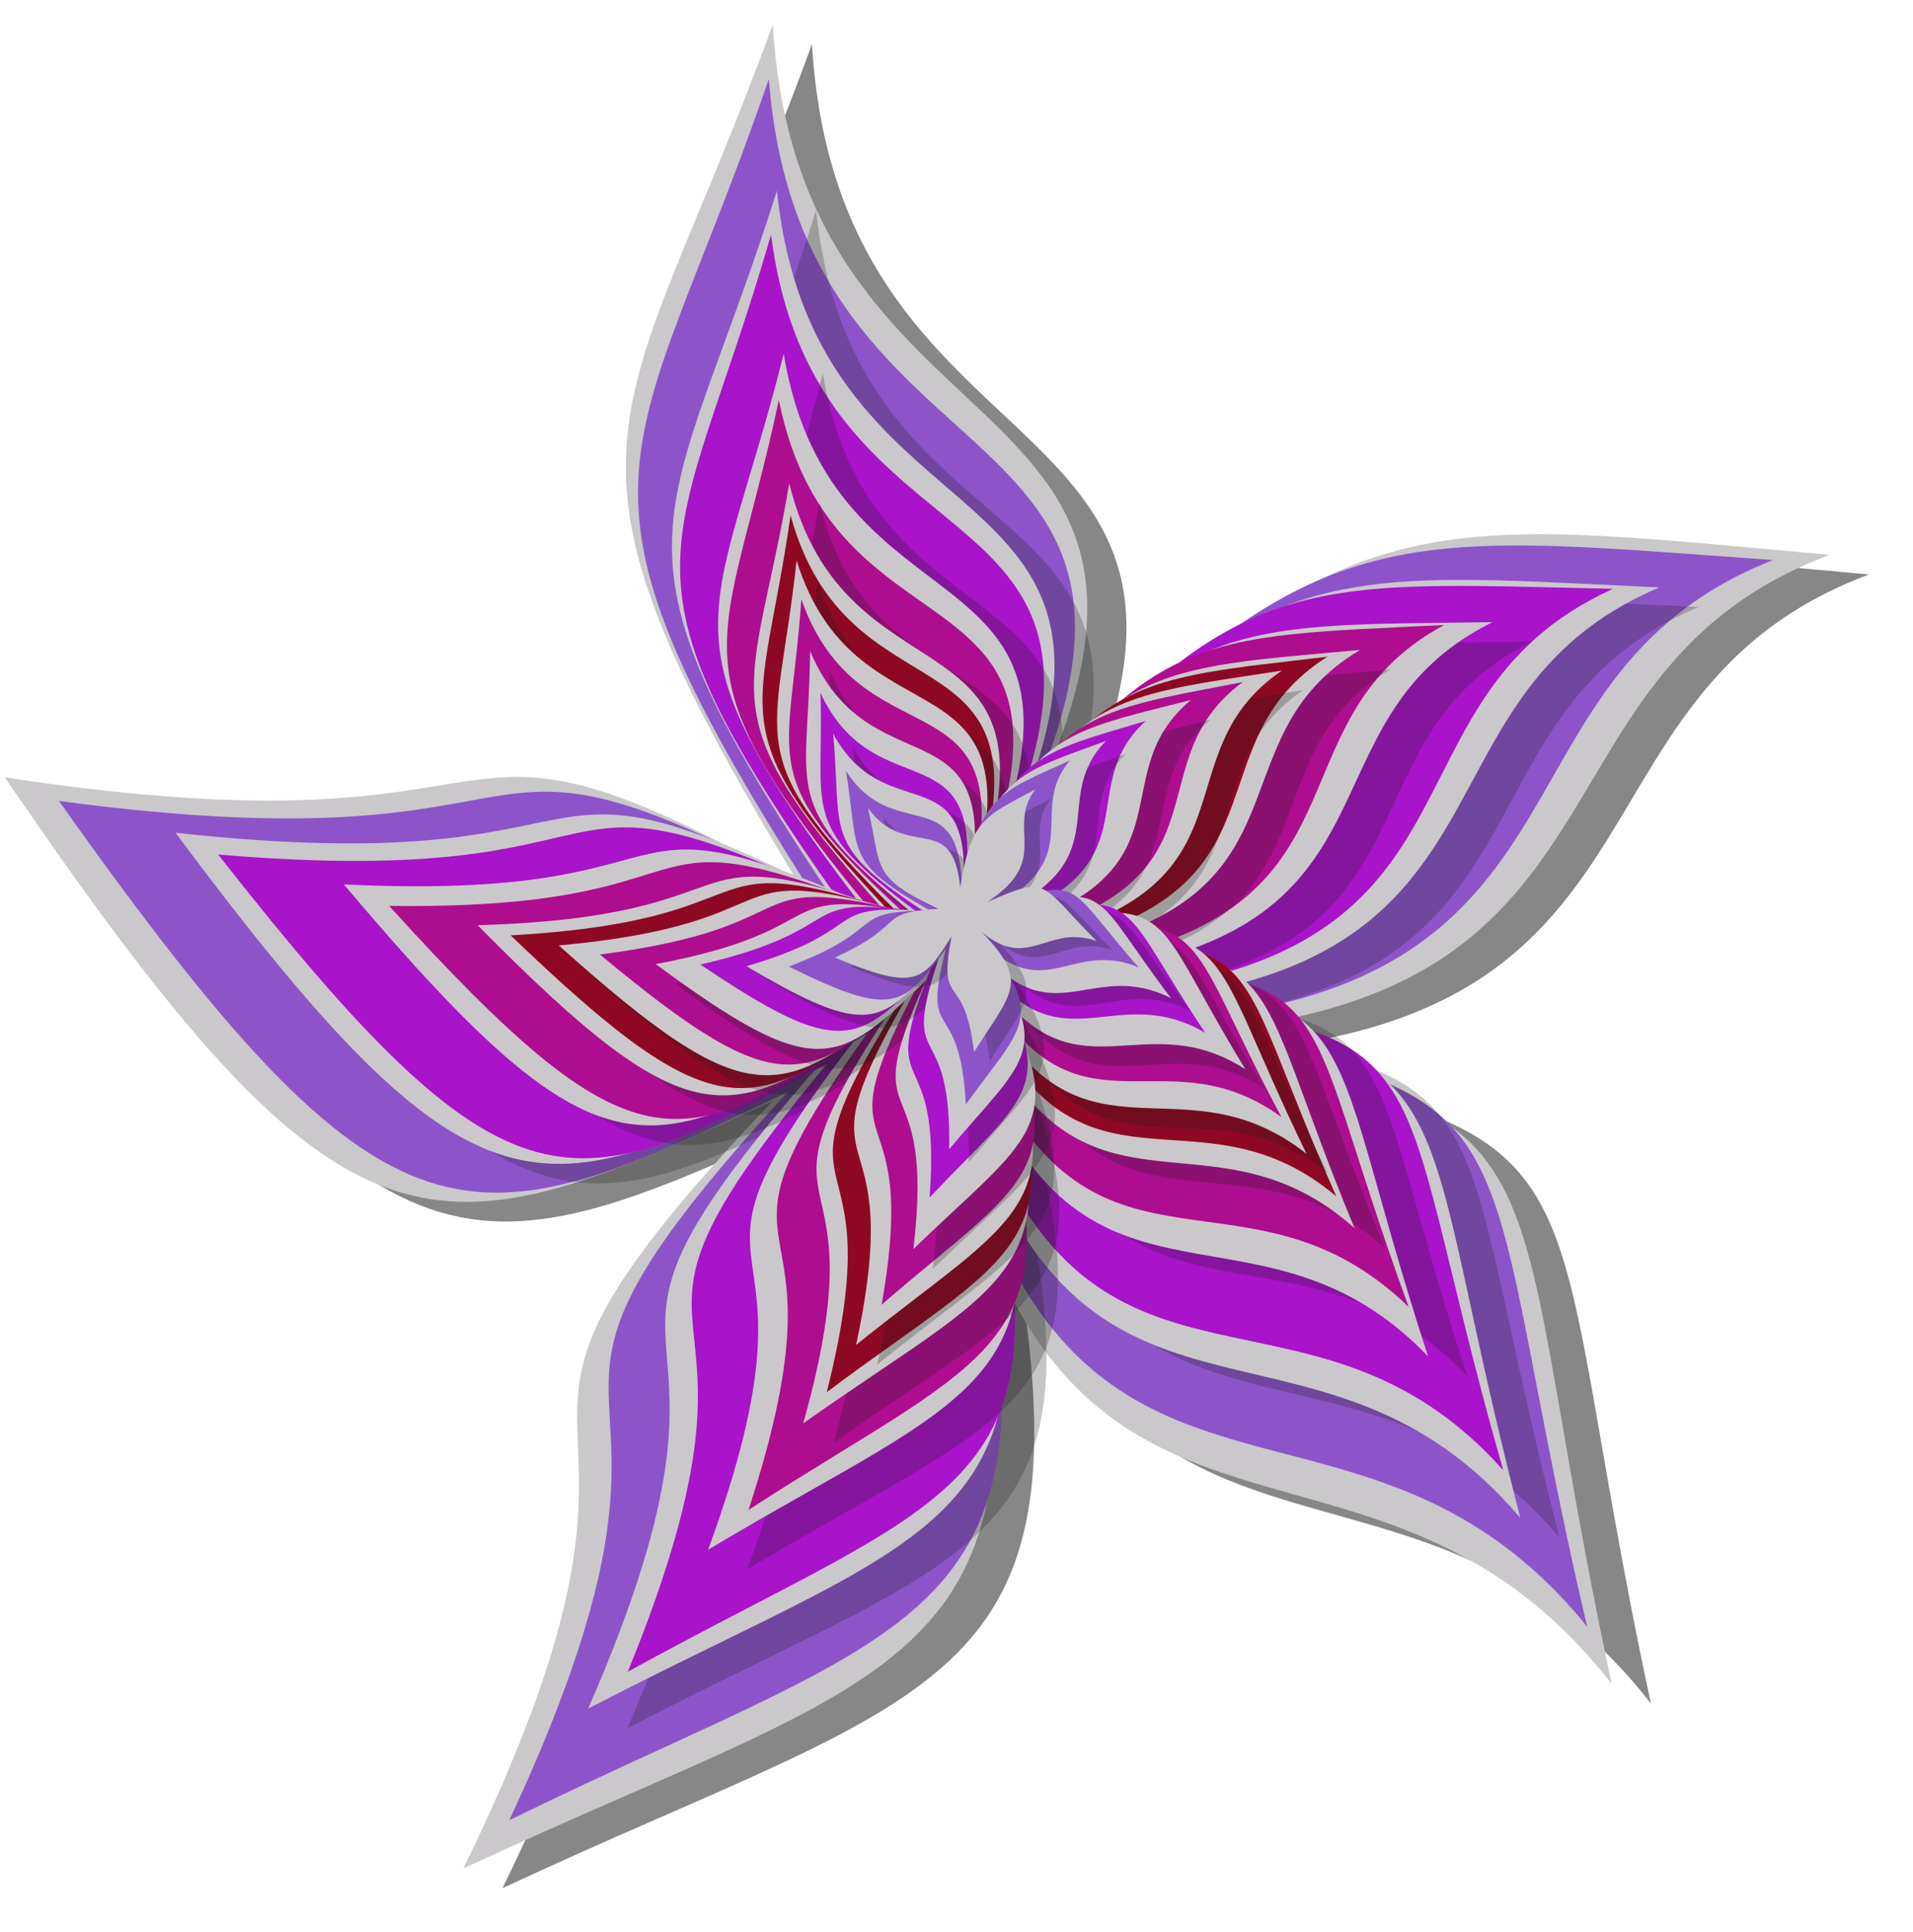 <?xml version="1.0" encoding="UTF-8" standalone="no"?>
<svg id="svg6109" xmlns:rdf="http://www.w3.org/1999/02/22-rdf-syntax-ns#" xmlns="http://www.w3.org/2000/svg" height="280.33mm" width="277.54mm" version="1.1" xmlns:cc="http://creativecommons.org/ns#" xmlns:dc="http://purl.org/dc/elements/1.1/" viewBox="0 0 983.408 993.3">
<defs id="defs6111">
<filter id="filter5253" style="color-interpolation-filters:sRGB" height="1.048" width="1.048" y="-.024" x="-.024">
<feGaussianBlur id="feGaussianBlur5255" stdDeviation="3.747"/>
</filter>
<filter id="filter5945" style="color-interpolation-filters:sRGB" height="1.024" width="1.024" y="-.012" x="-.012">
<feGaussianBlur id="feGaussianBlur5947" stdDeviation="1.533"/>
</filter>
<filter id="filter5961" style="color-interpolation-filters:sRGB" height="1.031" width="1.032" y="-.015" x="-.016">
<feGaussianBlur id="feGaussianBlur5963" stdDeviation="1.556"/>
</filter>
<filter id="filter5969" style="color-interpolation-filters:sRGB" height="1.04" width="1.042" y="-.02" x="-.021">
<feGaussianBlur id="feGaussianBlur5971" stdDeviation="1.582"/>
</filter>
<filter id="filter5973" style="color-interpolation-filters:sRGB" height="1.047" width="1.049" y="-.023" x="-.025">
<feGaussianBlur id="feGaussianBlur5975" stdDeviation="1.565"/>
</filter>
<filter id="filter5977" style="color-interpolation-filters:sRGB" height="1.06" width="1.06" y="-.03" x="-.03">
<feGaussianBlur id="feGaussianBlur5979" stdDeviation="1.516"/>
</filter>
<filter id="filter5985" style="color-interpolation-filters:sRGB" height="1.085" width="1.083" y="-.042" x="-.042">
<feGaussianBlur id="feGaussianBlur5987" stdDeviation="1.501"/>
</filter>
<filter id="filter6009" style="color-interpolation-filters:sRGB" height="1.132" width="1.132" y="-.066" x="-.066">
<feGaussianBlur id="feGaussianBlur6011" stdDeviation="1.473"/>
</filter>
</defs>
<g id="layer1" transform="translate(407.79 174.29)">
<g id="g7026">
<path id="path5239" opacity=".719" d="m390.06 240.24c18.937-98.598-12.966-95.878-103.36-138.02 53.747 109.99-12.754 76.904 63.247 156.83-70.309-32.281-86.161-37.796-156.89 66.032 115.57-17.626 82.181 22.962 162.39-22.07-56.196 92.149-36.218 91.404-5.552 175.86 5.644-94.35 100.34-68.882 49.062-167.5 65.76 72.391 82.901 66.651 166.83 59.171-66.892-25.007-33.95-97.359-145.44-97.969 97.191-16.304 76.111-17.513 100.9-132.66-46.522 59.7-105.31 16.558-131.19 100.33" transform="matrix(2.517 0 0 -2.517 -871.08 1053.7)" filter="url(#filter5253)" fill="#1a1a1a"/>
<path id="path340" d="m90.562 438.92c47.668 248.17-32.635 241.32-260.15 347.39 135.28-276.85-32.1-193.57 159.19-394.74-176.97 81.25-216.86 95.13-394.89-166.21 290.89 44.37 206.85-57.79 408.73 55.55-141.44-231.93-91.161-230.06-13.975-442.63 14.206 237.48 252.54 173.37 123.48 421.6 165.53-182.21 208.67-167.76 419.91-148.93-168.36 62.94-85.45 245.05-366.05 246.58 244.62 41.04 191.57 44.08 253.95 333.92-117.09-150.27-265.06-41.68-330.19-252.53" fill="#cac8ca"/>
<path id="path386" d="m92.944 429.98c49.146 232.79-26.562 227.72-238.9 331.49 122.57-262.94-33.55-181.66 143.05-374.33-165.18 79.53-202.5 93.29-374.58-149.65 274.58 36.75 193.71-57.97 385.7 45.25-137.14-215.89-89.773-214.99-20.778-416.43 17.463 223.3 240.72 158.86 123.5 394.74 152.67-174.36 193.53-161.51 392.71-147.43-157.41 62.16-76.22 232.15-340.34 238.43 230.99 34.41 181.09 38.2 244.81 309.95-112.81-139.43-250.22-34.67-315.17-232.02" fill="#8d54c9"/>
<path id="path5767" opacity=".5" d="m391.87 251.28c18.905-79.933-7.266-78.818-79.686-116.4 40.109 91.772-13.097 62.415 46.246 130.39-56.346-28.829-69.111-33.888-130.53 48.52 95.076-10.391 66.374 21.624 133.5-12.396-49.135 73.367-32.779 73.452-10.649 143.55 7.892-76.923 84.407-52.815 45.922-135.21 51.235 61.456 65.444 57.36 134.3 54.163-53.806-22.765-24.366-80.758-115.47-85.131 80.007-9.949 62.819-11.67 87.081-104.93-40.101 47.18-86.652 9.874-110.71 77.447" transform="matrix(2.517 0 0 -2.517 -871.08 1053.7)" filter="url(#filter5945)" fill="#1a1a1a"/>
<path id="path432" d="m95.119 411.15c47.581 201.19-18.288 198.38-200.57 292.98 100.95-230.98-32.96-157.09 116.4-328.18-141.82 72.56-173.95 85.3-328.54-122.12 239.3 26.15 167.06-54.43 336.01 31.2-123.68-184.66-82.507-184.88-26.807-361.31 19.864 193.61 212.45 132.93 115.59 340.31 128.96-154.68 164.72-144.37 338.04-136.32-135.43 57.29-61.33 203.26-290.64 214.27 201.38 25.04 158.12 29.37 219.18 264.1-100.93-118.75-218.1-24.85-278.66-194.93" fill="#cac8ca"/>
<path id="path436" d="m97.491 404.01c49.539 188.79-12.693 187.66-182.55 281.14 89.963-220.34-34.731-147.51 102.3-312.42-132.17 71.75-162.21 84.51-312.88-107.7 226.45 19.18 156.41-55.21 317.84 21.72-120.98-171.44-82.126-172.59-33.616-340.39 23.204 182.27 203.57 120.57 116.93 318.53 118.14-148.96 152.13-140.05 315.89-136.45-126.49 57.2-53.2 193.25-269.36 208.92 190.63 19 149.9 24.08 212.94 244.21-97.99-109.75-206.41-18.43-267.49-177.56" fill="#a913ca"/>
<path id="path5777" opacity=".5" d="m393.47 262.14c18.576-61.609-1.942-61.979-56.789-94.807 27.009 73.668-13.203 48.187 29.976 104.16-42.693-25.217-52.436-29.779-104.38 31.748 74.841-3.614 50.877 20.059 104.98-3.358-41.904 55.039-29.118 55.882-15.139 111.75 9.822-59.778 68.511-37.295 42.326-103.55 37.148 50.488 48.454 47.96 102.45 48.727-40.995-20.355-15.222-64.308-86.255-72.05 63.037-3.983 49.677-6.145 73.075-77.921-33.597 34.991-68.229 3.61-90.251 55.309" transform="matrix(2.517 0 0 -2.517 -871.08 1053.7)" filter="url(#filter5961)" fill="#1a1a1a"/>
<path id="path482" d="m99.151 383.82c46.759 155.06-4.888 155.99-142.94 238.62 67.985-185.42-33.228-121.28 75.453-262.15-107.46 63.47-131.98 74.95-262.71-79.91 188.38 9.09 128.06-50.49 264.24 8.45-105.48-138.53-73.293-140.65-38.108-281.27 24.722 150.46 172.44 93.88 106.54 260.64 93.5-127.08 121.95-120.72 257.86-122.65-103.18 51.24-38.31 161.86-217.1 181.35 158.67 10.03 125.04 15.47 183.93 196.13-84.56-88.07-171.73-9.09-227.16-139.21" fill="#cac8ca"/>
<path id="path486" d="m101.42 376.27c48.44 142.02 0.65 144.6-124.42 225.68 56.788-173.93-34.797-111.19 61.157-245.23-97.389 62.33-119.71 73.78-245.89-65.27 174.71 2.18 116.89-50.99 244.93-0.93-102.25-124.77-72.526-127.8-44.613-259.16 27.878 138.49 162.77 81.19 107.28 237.78 82.353-120.76 108.91-115.81 234.69-122.11-93.835 50.858-30.106 151.13-195 175.11 147.23 4.02 116.28 10.171 176.8 175.48-81.215-78.736-159.3-2.716-214.94-121.36" fill="#af0d8f"/>
<path id="path5787" opacity=".5" d="m392.9 270.76c18.295-47.052 2.27-48.596-38.623-77.625 16.623 59.271-13.272 36.882 17.08 83.298-31.852-22.334-39.193-26.497-83.578 18.452 58.758 1.748 38.567 18.799 82.316 3.79-36.14 40.487-26.191 41.928-18.672 86.478 11.336-46.155 55.865-24.983 39.435-78.405 25.969 41.76 34.967 40.474 77.155 44.374-30.821-18.426-7.975-51.228-63.061-61.626 49.548 0.738 39.231-1.77 61.919-56.479-28.417 25.315-53.586-1.347-73.971 37.743" transform="matrix(2.517 0 0 -2.517 -871.08 1053.7)" filter="url(#filter5969)" fill="#1a1a1a"/>
<path id="path532" d="m102.33 362.1c46.048 118.43 5.713 122.32-97.213 195.38 41.835-149.19-33.41-92.84 42.985-209.66-80.171 56.21-98.648 66.69-210.36-46.45 147.89-4.4 97.07-47.31 207.18-9.54-90.958-101.9-65.917-105.53-46.992-217.66 28.533 116.17 140.61 62.88 99.257 197.34 65.365-105.1 88.015-101.87 194.2-111.68-77.576 46.378-20.073 128.94-158.72 155.11 124.71-1.857 98.744 4.455 155.85 142.16-71.525-63.717-134.87 3.39-186.18-94.998" fill="#cac8ca"/>
<path id="path536" d="m103.11 356.73c45.89 109.38 8.35 113.99-85.9 184.71 35.371-140.24-33.456-85.81 34.956-196.7-73.426 54.43-90.41 64.66-197.44-38.16 137.89-7.75 89.414-46.54 193.09-14-87.383-92.85-64.104-96.85-49.203-201.95 29.481 107.7 132.75 55.21 97.472 181.7 58.411-99.68 79.621-97.22 178.46-108.99-71.24 45.18-15.56 120.81-144.29 148.64 116.32-4.8 92.247 1.727 148.92 128.81-68.306-57.694-125.77 6.484-176.07-84.065" fill="#8f0823"/>
<path id="path5797" opacity=".5" d="m391.54 275.96c17.673-38.369 4.366-40.473-28.312-66.797 10.87 50.349-12.96 30.13 10.03 70.44-25.467-20.273-31.387-24.123-70.743 11.162 48.986 4.447 31.256 17.662 68.559 7.35-32.243 31.979-24.007 33.688-19.992 71.279 11.815-37.973 47.93-18.026 36.923-63.48 19.567 36.199 27.147 35.582 62.185 40.984-24.805-16.956-4.057-43.192-49.536-54.677 41.345 3.135 32.856 0.517 54.586-44.024-25.02 19.698-44.687-3.849-63.7 27.763" transform="matrix(2.517 0 0 -2.517 -871.08 1053.7)" filter="url(#filter5973)" fill="#1a1a1a"/>
<path id="path582" d="m103.54 349.03c44.48 96.57 10.99 101.87-71.259 168.12 27.359-126.72-32.62-75.83 25.245-177.29-64.1 51.02-79 60.71-178.06-28.1 123.29-11.19 78.668-44.45 172.56-18.5-81.156-80.49-60.426-84.79-50.32-179.4 29.738 95.57 120.64 45.37 92.934 159.77 49.246-91.11 68.326-89.56 156.52-103.15-62.43 42.67-10.21 108.71-124.68 137.62 104.07-7.89 82.7-1.3 137.39 110.81-62.97-49.58-112.47 9.68-160.33-69.88" fill="#cac8ca"/>
<path id="path586" d="m103.98 342.43c43.398 85.59 13.373 91.502-58.56 154.05 20.37-115.22-32.001-67.29 16.746-160.76-56.081 48.2-69.189 57.45-161.55-19.29 110.82-14.28 69.446-42.76 155.01-22.55-75.929-69.83-57.379-74.42-51.477-160.1 30.066 85.2 110.34 36.83 89.242 140.95 41.329-83.84 58.589-83.09 137.66-98.35-54.858 40.614-5.515 98.399-107.77 128.36 93.589-10.649 74.54-3.979 127.68 95.273-58.484-42.577-101.11 12.56-146.98-57.578" fill="#af0d8f"/>
<path id="path5807" opacity=".5" d="m391.46 282.11c16.39-28.172 6.325-30.765-16.842-53.383 4.653 39.469-12.166 22.19 2.533 54.839-18.073-17.44-22.337-20.832-55.156 3.38 37.299 7.012 22.711 15.86 52.119 10.678-27.112 22.196-20.912 24.113-20.587 53.28 11.861-28.299 38.136-10.327 33.019-46.047 12.371 29.24 18.239 29.323 44.754 36.044-17.807-14.845 0.055-33.472-34.034-45.632 31.526 5.443 25.198 2.808 45.159-29.807-20.664 13.293-34.041-6.237-50.965 16.648" transform="matrix(2.517 0 0 -2.517 -871.08 1053.7)" filter="url(#filter5977)" fill="#1a1a1a"/>
<path id="path632" d="m104.15 333.55c41.253 70.908 15.92 77.435-42.391 134.36 11.712-99.34-30.621-55.85 6.376-138.03-45.49 43.9-56.222 52.43-138.83-8.51 93.884-17.65 57.166-39.92 131.19-26.87-68.245-55.87-52.639-60.7-51.821-134.11 29.854 71.23 95.986 26 83.108 115.9 31.138-73.59 45.908-73.8 112.65-90.72-44.82 37.365 0.138 84.248-85.663 114.85 79.35-13.7 63.423-7.068 113.66 75.024-52.011-33.458-85.68 15.698-128.28-41.903" fill="#cac8ca"/>
<path id="path636" d="m101.3 325.67c37.594 58.779 16.297 65.23-31.213 115.69 6.397-84.83-28.02-46.36 0.479-117.51-37.082 38.93-45.897 46.57-118.27-2.26 79.141-18.36 47.143-35.97 110.51-27.54-59.989-45.02-46.898-49.68-48.831-112.09 27.918 59.456 82.496 18.651 74.767 95.512 23.828-63.654 36.37-64.359 92.474-81.122-36.748 33.352 3.131 71.585-68.681 100.66 66.936-14.483 53.639-8.278 99.27 59.683-45.394-26.572-72.245 16.406-110.5-31.017" fill="#a913ca"/>
<path id="path5817" opacity=".5" d="m390 289.45c13.616-18.741 6.685-21.298-8.068-38.958 0.45 28.243-10.199 14.815-2.154 38.958-11.524-13.632-14.295-16.337-39.243-1.578 25.869 7.641 14.917 12.848 36.084 11.3-20.767 13.743-16.521 15.545-18.39 36.192 10.423-19.156 27.709-4.559 26.66-30.184 6.644 21.565 10.787 22.046 29.051 28.706-11.523-11.778 2.447-23.664-20.781-34.714 21.9 6.117 17.615 3.799 34.075-17.827-15.568 7.913-23.621-6.859-37.234 8.105" transform="matrix(2.517 0 0 -2.517 -871.08 1053.7)" filter="url(#filter5985)" fill="#1a1a1a"/>
<path id="path682" d="m100.48 318.49c34.271 47.171 16.826 53.607-20.307 98.056 1.133-71.087-25.671-37.289-5.422-98.056-29.006 34.311-35.98 41.12-98.774 3.972 65.112-19.232 37.546-32.338 90.823-28.442-52.27-34.591-41.583-39.126-46.287-91.094 26.234 48.215 69.743 11.475 67.103 75.972 16.723-54.279 27.151-55.489 73.121-72.252-29.003 29.645 6.159 59.562-52.305 87.374 55.122-15.396 44.337-9.562 85.766 44.87-39.184-19.917-59.454 17.264-93.717-20.4" fill="#cac8ca"/>
<path id="path686" d="m99.52 311.92c30.9 36.6 16.99 42.91-10.78 81.56-3.317-58.32-23.262-29.03-10.302-80.03-21.716 29.85-27.025 35.84-80.697 9.16 52.202-19.65 28.832-28.74 72.721-28.73-44.898-25.22-36.411-29.577-43.373-71.877 24.379 37.941 57.833 5.233 59.524 58.24 10.458-45.474 18.93-47.088 55.598-63.571-21.993 26.023 8.606 48.434-37.639 74.719 44.246-15.91 35.759-10.483 72.957 31.641-33.3-13.98-47.68 17.7-78.01-11.11" fill="#8d54c9"/>
<path id="path5827" opacity=".5" d="m387.82 295.62c9.901-10.285 5.887-12.434-1.621-24.464-2.12 17.277-7.482 8.178-4.619 23.597-5.878-9.298-7.34-11.185-23.82-4.291 15.142 6.858 8.016 9.107 21.068 9.957-13.843 6.628-11.403 8.088-14.295 20.532 7.987-10.809 17.3-0.432 18.833-16.162 2.227 13.726 4.715 14.371 15.298 19.986-6.034-8.167 3.501-14.237-9.74-22.953 12.849 5.591 10.43 3.813 22.311-7.991-10.173 3.509-13.836-6.19-23.415 1.789" transform="matrix(2.517 0 0 -2.517 -871.08 1053.7)" filter="url(#filter6009)" fill="#1a1a1a"/>
<path id="path732" d="m97.037 305c24.921 25.887 14.817 31.296-4.08 61.575-5.336-43.49-18.832-20.59-11.626-59.4-14.795 23.4-18.475 28.15-59.955 10.8 38.112-17.26 20.176-22.92 53.028-25.06-34.842-16.69-28.701-20.36-35.98-51.68 20.103 27.206 43.544 1.087 47.402 40.679 5.605-34.548 11.868-36.171 38.505-50.304-15.187 20.556 8.812 35.834-24.515 57.772 32.341-14.072 26.252-9.597 56.156 20.113-25.605-8.832-34.825 15.58-58.935-4.503" fill="#cac8ca"/>
</g>
</g>
</svg>
